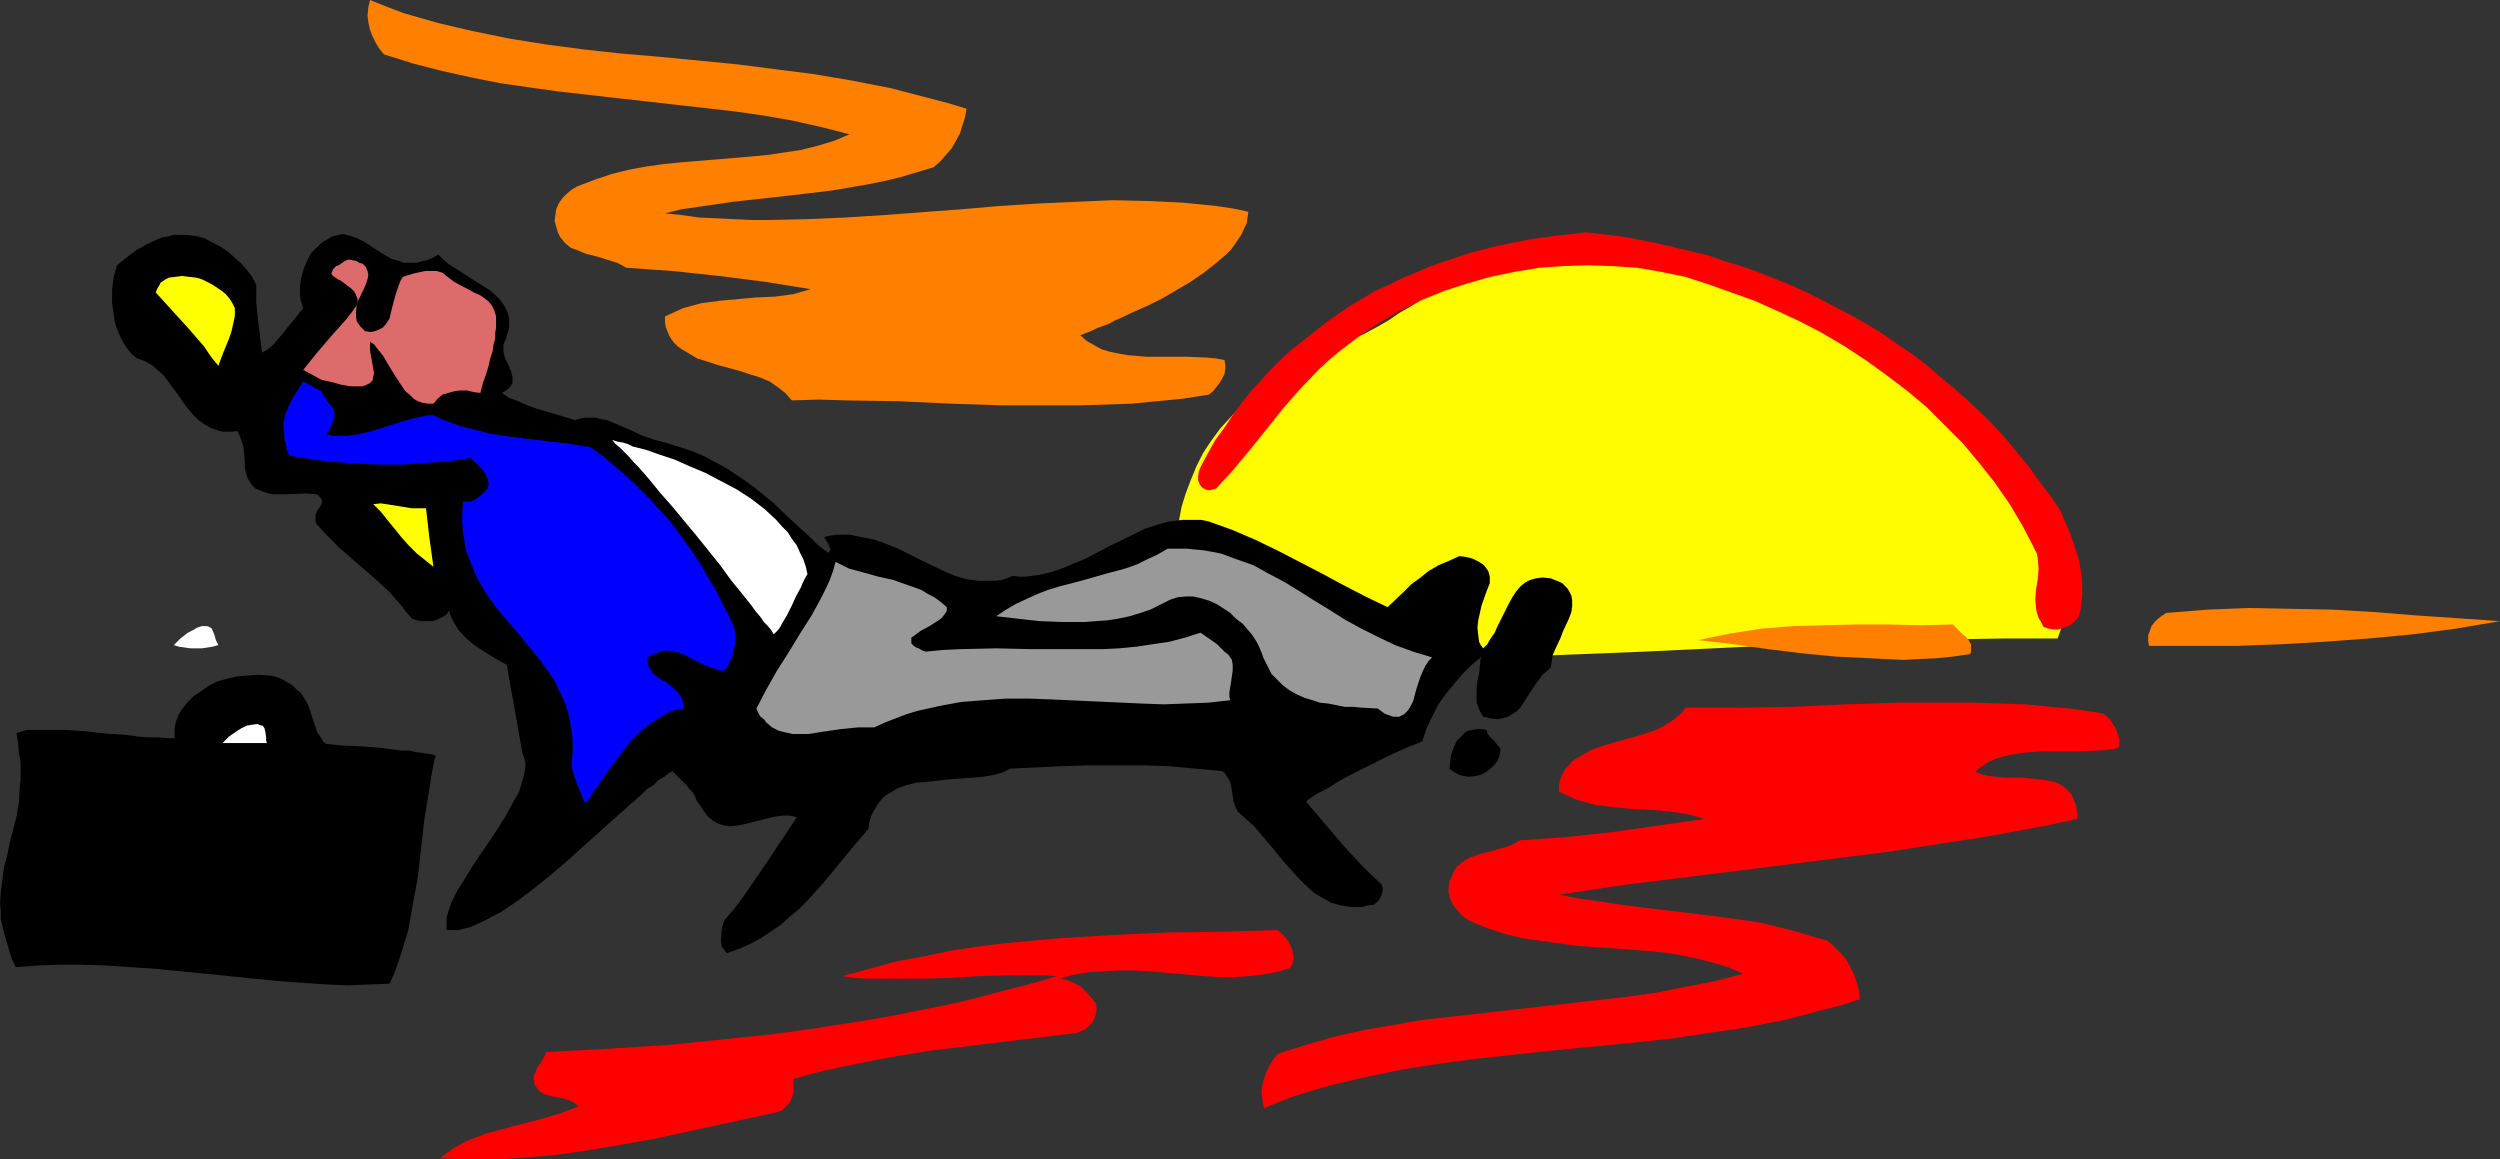 <?xml version="1.0" encoding="UTF-8" standalone="no"?>
<svg
   version="1.0"
   width="129.724mm"
   height="60.146mm"
   id="svg19"
   sodipodi:docname="Relaxing.wmf"
   xmlns:inkscape="http://www.inkscape.org/namespaces/inkscape"
   xmlns:sodipodi="http://sodipodi.sourceforge.net/DTD/sodipodi-0.dtd"
   xmlns="http://www.w3.org/2000/svg"
   xmlns:svg="http://www.w3.org/2000/svg">
  <rect width="100%" height="100%" fill="#333333" stroke="none"/>
  <sodipodi:namedview
     id="namedview19"
     pagecolor="#ffffff"
     bordercolor="#000000"
     borderopacity="0.25"
     inkscape:showpageshadow="2"
     inkscape:pageopacity="0.0"
     inkscape:pagecheckerboard="0"
     inkscape:deskcolor="#d1d1d1"
     inkscape:document-units="mm" />
  <defs
     id="defs1">
    <pattern
       id="WMFhbasepattern"
       patternUnits="userSpaceOnUse"
       width="6"
       height="6"
       x="0"
       y="0" />
  </defs>
  <path
     style="fill:#fffc00;fill-opacity:1;fill-rule:evenodd;stroke:none"
     d="m 231.249,122.952 -0.485,-1.293 -0.646,-1.293 -0.323,-1.293 -0.323,-1.293 -0.323,-2.585 v -2.747 l 0.162,-2.747 0.485,-2.585 0.646,-2.747 0.808,-2.424 0.485,-2.585 0.808,-2.585 0.97,-2.585 1.131,-2.747 1.293,-2.585 1.616,-2.423 1.778,-2.423 1.939,-2.1 2.101,-2.262 2.424,-2.1 2.586,-2.1 2.586,-2.1 2.747,-1.777 2.909,-1.777 2.747,-1.293 1.454,-0.485 1.454,-0.485 1.454,-0.485 1.454,-0.485 2.424,-1.131 2.424,-1.293 2.262,-1.293 2.101,-1.454 2.262,-1.293 2.262,-1.454 2.262,-1.293 1.293,-0.485 1.131,-0.646 2.101,-1.616 2.101,-1.616 1.131,-0.646 1.131,-0.485 2.101,-0.969 2.262,-0.808 2.101,-0.646 2.262,-0.485 2.262,-0.485 2.262,-0.323 2.424,-0.162 2.262,-0.162 4.686,0.162 4.848,0.323 4.686,0.646 4.525,0.808 h 1.616 l 1.778,0.485 1.616,0.485 1.778,0.808 3.232,1.454 1.778,0.646 1.616,0.485 -0.162,0.808 -0.323,0.808 -0.323,0.808 v 0.485 l 0.162,0.323 2.909,-0.323 h 3.07 l 2.747,0.323 2.909,0.485 2.747,0.646 2.747,0.969 2.586,0.969 2.586,1.293 2.586,1.454 2.586,1.454 2.424,1.616 2.424,1.616 4.848,3.554 4.525,3.716 1.939,1.293 1.616,1.454 1.616,1.454 1.454,1.616 1.454,1.616 1.293,1.777 2.262,3.716 2.262,3.716 2.101,4.039 2.101,4.201 1.939,4.039 0.162,0.485 0.162,0.323 -0.162,0.485 -0.323,0.485 -0.485,0.323 -0.646,0.323 -0.485,0.323 -0.323,0.323 -0.162,0.485 1.293,2.1 1.293,1.939 1.293,2.1 0.97,2.262 0.323,0.969 0.323,1.131 0.162,1.131 v 1.131 1.131 l -0.323,1.293 -0.323,1.131 -0.485,1.293 h -10.181 l -10.181,0.162 -20.362,0.646 -20.2,0.808 -20.2,0.969 -20.2,0.808 -20.2,0.646 -10.019,0.162 -10.019,0.162 h -10.181 l -10.181,-0.162 -1.454,-0.323 -0.97,-0.162 -0.97,-0.162 -1.939,-0.323 -1.939,-0.646 -1.131,-0.323 -0.97,-0.485 -0.97,-0.646 -0.808,-0.646 -0.808,-0.646 -0.646,-0.969 -0.646,-0.969 -0.485,-1.293 z"
     id="path1" />
  <path
     style="fill:#ff0000;fill-opacity:1;fill-rule:evenodd;stroke:none"
     d="m 247.894,217.306 -0.323,-1.616 -0.162,-1.454 0.162,-1.454 0.323,-1.293 0.485,-1.293 0.646,-1.293 0.808,-1.293 0.808,-0.969 5.656,-1.777 5.656,-1.616 5.818,-1.293 5.656,-0.969 5.656,-0.969 5.656,-0.646 11.474,-1.293 11.474,-1.293 11.312,-1.293 5.818,-0.808 5.656,-1.131 5.818,-1.131 5.656,-1.454 -3.07,-1.293 -3.232,-0.969 -3.232,-0.808 -3.232,-0.646 -3.232,-0.485 -3.394,-0.323 -6.787,-0.485 -6.787,-0.485 -3.394,-0.485 -3.555,-0.485 -3.394,-0.485 -3.394,-0.808 -3.394,-1.131 -3.232,-1.293 -1.131,-0.646 -0.97,-0.808 -0.808,-0.969 -0.808,-0.969 -0.485,-1.131 -0.323,-1.131 v -1.131 l 0.162,-1.131 0.485,-1.131 0.485,-0.969 0.485,-0.808 0.808,-0.646 0.808,-0.646 0.97,-0.485 1.778,-0.646 4.202,-1.131 2.101,-0.646 0.808,-0.485 0.97,-0.485 4.686,-0.323 4.525,-0.323 8.888,-0.969 9.05,-1.293 9.05,-1.293 -1.778,-0.485 -1.778,-0.485 -3.555,-0.485 -3.555,-0.323 -3.555,-0.162 -3.555,-0.323 -3.717,-0.485 -1.778,-0.485 -1.778,-0.485 -1.778,-0.808 -1.778,-0.808 v -1.131 l 0.162,-0.969 0.323,-0.969 0.323,-0.646 0.485,-0.808 0.646,-0.646 0.485,-0.646 0.646,-0.485 1.616,-0.969 1.778,-0.969 1.778,-0.646 2.101,-0.646 4.202,-1.131 2.101,-0.646 1.939,-0.646 1.778,-0.808 1.778,-1.131 1.454,-1.131 0.646,-0.646 0.646,-0.808 h 5.333 5.333 l 10.342,-0.162 10.342,-0.485 10.181,-0.323 h 10.019 5.01 l 5.01,0.162 5.01,0.162 5.01,0.485 5.01,0.485 5.171,0.808 0.808,0.646 0.646,0.646 0.646,0.969 0.485,0.808 0.323,0.969 0.323,0.969 v 0.969 l -0.162,0.808 -1.778,0.323 -1.778,0.162 -3.878,0.162 h -4.04 -3.717 l -1.939,0.162 -1.939,0.162 -1.778,0.323 -1.616,0.323 -1.616,0.485 -1.454,0.646 -1.454,0.969 -1.131,0.969 1.293,0.485 1.454,0.323 1.454,0.162 1.616,0.162 h 3.394 l 3.232,0.323 1.454,0.162 1.454,0.323 1.293,0.485 1.131,0.808 0.97,0.969 0.323,0.646 0.646,1.454 0.162,0.808 0.162,0.969 v 1.131 l -5.979,1.293 -6.141,1.131 -6.141,1.131 -6.302,0.969 -12.605,1.939 -12.766,1.616 -12.766,1.616 -12.928,1.616 -13.09,1.616 -12.928,1.939 3.232,0.646 3.232,0.485 6.626,0.969 6.626,0.808 6.626,0.808 6.626,0.808 6.626,0.969 3.232,0.808 3.232,0.808 3.232,0.969 3.394,0.969 1.293,1.131 1.131,1.131 1.131,1.293 0.808,1.454 0.808,1.616 0.485,1.454 0.485,1.616 0.162,1.777 -3.555,1.131 -3.717,0.969 -3.717,0.969 -3.717,0.969 -7.434,1.454 -7.595,1.131 -7.595,1.131 -7.595,0.808 -15.029,1.454 -7.595,0.808 -7.434,0.808 -7.272,0.969 -7.272,1.131 -7.11,1.454 -3.394,0.808 -3.555,0.808 -3.232,0.969 -3.394,0.969 -3.394,1.293 z"
     id="path2" />
  <path
     style="fill:#000000;fill-opacity:1;fill-rule:evenodd;stroke:none"
     d="m 99.384,130.384 -1.778,-0.969 -1.616,-0.969 -1.778,-1.131 -1.616,-1.131 -1.454,-1.293 -1.293,-1.454 -0.97,-1.616 -0.485,-0.969 -0.323,-1.131 -0.485,0.808 -0.808,0.485 -0.97,0.485 -0.97,0.323 h -0.97 -1.131 l -0.97,-0.162 -0.97,-0.323 -1.131,-1.293 -0.97,-1.293 -2.262,-2.585 -2.424,-2.262 -2.424,-2.1 -5.01,-4.362 -2.262,-2.262 -2.262,-2.423 -0.162,-0.485 v -0.485 -0.808 l 0.323,-0.808 0.485,-0.646 0.323,-0.646 0.162,-0.646 -0.162,-0.323 -0.162,-0.323 -0.323,-0.323 -0.485,-0.323 -1.939,-0.162 -4.363,0.162 H 53.651 l -0.97,-0.162 -0.97,-0.323 -0.808,-0.323 -0.808,-0.323 -0.646,-0.646 -0.485,-0.646 -0.485,-0.969 -0.323,-1.131 -0.162,-0.969 v -0.969 l -0.162,-2.1 -0.162,-0.969 -0.323,-0.969 -0.323,-0.969 -0.485,-0.969 -0.97,0.162 H 44.602 43.794 L 42.986,84.499 41.531,84.014 40.077,83.207 38.946,82.399 37.814,81.268 36.845,80.137 35.875,78.844 34.906,77.39 33.936,76.098 l -0.97,-1.293 -0.97,-1.293 -1.131,-0.969 -1.131,-0.969 -1.454,-0.808 -1.454,-0.485 -0.97,-0.808 -0.808,-0.969 -0.646,-0.969 -0.646,-1.131 -0.485,-1.131 -0.485,-1.131 -0.323,-1.293 -0.162,-1.131 -0.323,-2.423 v -2.423 l 0.323,-2.585 0.646,-2.262 1.778,-1.454 1.939,-1.454 1.939,-1.131 2.101,-0.969 1.131,-0.485 1.131,-0.162 1.131,-0.323 h 1.131 1.131 l 1.293,0.162 1.131,0.162 1.293,0.323 1.454,0.808 1.616,0.808 1.454,0.969 1.293,1.131 1.454,1.293 1.131,1.293 0.97,1.293 0.808,1.616 v 1.616 1.777 l 0.323,3.231 0.808,6.624 1.131,-0.646 1.131,-0.969 0.97,-1.131 0.97,-1.131 0.97,-1.293 0.97,-1.131 1.939,-2.423 -0.485,-1.454 -0.162,-1.293 v -1.293 l 0.162,-1.454 0.323,-1.293 0.323,-1.131 0.646,-1.454 0.646,-1.293 0.97,-0.969 0.808,-0.808 0.808,-0.646 0.808,-0.485 0.808,-0.485 0.646,-0.162 0.808,-0.162 0.646,-0.162 1.293,0.323 1.454,0.485 1.293,0.646 1.293,0.808 2.747,1.777 1.454,0.808 1.616,0.485 0.808,0.323 h 0.808 0.97 0.808 l 0.97,-0.323 0.97,-0.162 1.131,-0.485 1.131,-0.646 0.97,0.969 1.131,0.969 2.586,1.616 2.747,1.777 1.293,0.808 1.293,0.808 1.131,0.969 0.97,0.969 0.808,1.131 0.646,1.293 0.323,1.293 v 0.808 0.646 l -0.162,0.969 -0.323,0.808 -0.162,0.808 -0.485,0.969 v 0.646 0.808 l 0.323,1.293 0.646,1.293 0.485,1.131 0.323,1.131 v 0.646 0.646 l -0.323,0.485 -0.323,0.485 -0.646,0.485 -0.808,0.485 1.454,0.969 1.778,0.646 1.778,0.808 1.778,0.646 3.878,1.131 3.717,1.131 0.97,-0.323 0.97,-0.162 h 1.131 0.97 l 1.131,0.323 1.131,0.162 2.262,0.969 2.262,0.969 2.424,1.131 2.424,0.808 2.424,0.646 2.586,0.808 2.424,0.808 2.262,0.969 2.101,1.131 2.101,1.131 1.939,1.293 1.939,1.293 1.778,1.293 3.555,2.908 3.394,3.231 3.555,3.231 1.778,1.777 2.101,1.616 0.323,-0.323 0.162,-0.323 -0.162,-0.323 -0.162,-0.485 -0.162,-0.323 -0.485,-0.808 -0.323,-0.485 1.293,-0.323 1.293,-0.162 h 2.424 l 2.424,0.485 2.424,0.485 2.262,0.808 2.424,0.969 4.525,2.262 4.363,2.1 2.262,0.969 2.262,0.646 2.262,0.323 h 2.262 1.131 l 1.131,-0.162 1.131,-0.323 1.131,-0.485 1.293,0.162 h 1.131 l 2.586,-0.323 2.262,-0.485 2.424,-0.808 2.262,-0.969 2.424,-0.969 4.525,-2.423 4.686,-2.262 2.262,-1.131 2.424,-0.808 2.424,-0.646 2.586,-0.323 h 1.131 1.293 1.293 l 1.454,0.323 4.525,1.616 4.525,1.939 4.363,2.1 4.363,2.262 4.363,2.262 4.202,2.262 4.363,2.262 4.363,2.1 3.232,-3.07 1.454,-1.454 1.778,-1.293 1.616,-1.293 1.939,-1.131 1.939,-0.808 2.101,-0.969 1.293,0.162 1.293,0.323 1.293,0.646 0.97,0.646 0.808,1.131 0.162,0.485 0.162,0.646 v 0.646 0.646 l -0.323,0.808 -0.323,0.808 -0.97,2.747 -0.323,1.454 -0.323,1.454 -0.162,1.454 0.162,1.454 0.162,1.293 0.323,0.646 0.485,0.646 0.808,-0.808 0.646,-1.131 0.808,-1.131 0.485,-1.131 2.424,-4.847 0.646,-1.131 0.646,-0.969 0.808,-0.969 0.97,-0.808 0.97,-0.485 1.131,-0.323 1.293,-0.162 1.616,0.162 0.808,0.323 0.808,0.323 0.646,0.323 0.485,0.485 0.485,0.485 0.323,0.485 0.485,0.969 0.162,0.969 v 1.131 l -0.162,1.131 -0.485,1.293 -1.131,2.424 -0.485,1.293 -1.131,2.423 -0.485,1.131 -0.162,1.293 -0.162,0.969 -0.808,0.808 -0.808,0.646 -1.293,1.777 -0.646,0.969 -0.646,0.969 -1.131,1.777 -0.646,0.969 -0.646,0.646 -0.97,0.646 -0.808,0.485 -1.131,0.323 -0.97,0.162 -1.293,-0.162 -1.454,-0.323 -0.485,-0.808 -0.323,-0.646 -0.485,-1.293 v -1.454 -1.293 l 0.162,-1.454 0.323,-1.454 0.162,-1.616 0.162,-1.616 -1.939,1.616 -1.778,1.777 -1.616,1.939 -1.616,1.939 -1.454,2.1 -1.131,2.262 -1.131,2.423 -0.808,2.423 -3.232,1.293 -3.232,1.454 -3.232,1.616 -3.232,1.616 -3.07,1.616 -1.293,0.808 -1.293,0.808 -1.293,0.646 -1.131,0.646 -0.97,0.646 -0.808,0.646 3.555,4.201 3.717,4.362 3.717,4.039 3.878,3.716 0.162,0.646 v 0.485 l -0.162,0.646 -0.162,0.485 -0.485,0.808 -0.808,0.808 -1.293,0.162 -1.131,0.323 h -1.131 -0.97 l -1.131,-0.162 -0.97,-0.162 -1.778,-0.485 -1.778,-0.969 -1.616,-0.969 -1.616,-1.454 -1.454,-1.454 -1.454,-1.616 -1.454,-1.616 -2.909,-3.554 -2.909,-3.393 -1.616,-1.454 -1.616,-1.454 -0.485,-0.969 -0.323,-0.969 -0.162,-1.131 -0.162,-0.969 -0.162,-1.131 -0.323,-0.969 -0.646,-0.969 -0.323,-0.485 -0.485,-0.323 -5.171,-0.485 -5.333,-0.485 -5.171,-0.162 h -5.171 -5.333 l -5.171,0.162 -10.181,0.485 -1.616,0.808 -1.939,0.485 -1.939,0.323 -2.101,0.162 -4.363,0.323 -4.363,0.485 -2.101,0.162 -1.939,0.485 -1.778,0.646 -1.616,0.969 -0.808,0.485 -0.646,0.646 -0.646,0.808 -0.485,0.808 -0.485,0.808 -0.485,0.969 -0.323,1.131 -0.162,1.293 -2.909,3.393 -2.909,3.554 -3.07,3.716 -3.07,3.393 -1.778,1.777 -1.778,1.454 -1.778,1.616 -1.939,1.293 -1.939,1.293 -2.101,1.131 -2.262,0.969 -2.262,0.808 -0.485,-0.646 -0.485,-0.646 -0.162,-0.808 v -0.808 l 0.162,-1.939 0.485,-1.616 2.101,-2.424 1.778,-2.423 3.555,-5.17 6.787,-10.179 -1.293,-0.323 h -1.454 l -1.293,0.162 -1.454,0.323 -2.586,0.646 -2.586,0.646 -1.131,0.162 -1.293,0.162 -1.131,-0.162 -1.131,-0.323 -1.131,-0.646 -0.97,-0.808 -0.485,-0.646 -0.485,-0.646 -0.485,-0.808 -0.646,-0.808 -0.323,-0.808 -0.485,-0.969 -0.646,-0.646 -0.646,-0.808 -0.646,-0.646 -0.808,-0.808 -1.293,-1.293 -0.808,0.485 -0.808,0.646 -1.131,0.646 -0.97,0.969 -1.293,0.808 -1.131,1.131 -1.293,1.131 -1.293,1.131 -2.909,2.585 -3.07,2.747 -6.302,5.655 -3.232,2.747 -3.232,2.585 -3.232,2.423 -1.454,0.969 -1.454,0.969 -1.616,0.808 -1.454,0.808 -1.454,0.646 -1.293,0.646 -1.293,0.323 -1.293,0.323 H 88.718 87.587 v -0.808 -0.808 -0.808 l 0.323,-1.131 0.323,-0.969 0.323,-0.969 1.131,-2.262 1.454,-2.262 1.454,-2.423 1.616,-2.424 1.778,-2.585 1.616,-2.424 1.616,-2.585 1.293,-2.424 1.293,-2.262 0.323,-1.131 0.323,-1.131 0.323,-0.969 0.162,-0.969 0.162,-0.969 -0.162,-0.808 -0.162,-0.808 -0.323,-0.808 z"
     id="path3" />
  <path
     style="fill:#ff0000;fill-opacity:1;fill-rule:evenodd;stroke:none"
     d="m 86.294,227.162 1.293,-0.969 1.293,-0.969 1.454,-0.808 1.616,-0.808 3.394,-1.293 3.555,-0.969 3.717,-0.969 3.717,-0.969 3.717,-1.131 3.394,-1.293 -0.485,-0.485 -0.485,-0.323 -1.131,-0.485 -1.131,-0.323 -1.131,-0.162 -1.293,-0.323 -1.131,-0.323 -0.485,-0.323 -0.485,-0.323 -0.323,-0.485 -0.485,-0.646 -0.162,-0.969 v -0.969 l 0.323,-0.646 0.323,-0.808 0.97,-1.454 0.485,-0.808 0.323,-0.808 12.282,-0.646 12.443,-0.808 12.443,-1.293 6.302,-0.646 6.302,-0.808 6.302,-0.969 6.302,-0.969 6.302,-1.131 6.464,-1.293 6.302,-1.293 6.141,-1.616 6.302,-1.616 6.302,-1.777 -2.586,-0.162 h -2.424 -5.171 l -5.494,0.162 -5.333,0.323 -5.494,0.162 h -5.333 -5.333 l -2.586,-0.162 -2.424,-0.323 5.333,-1.454 5.333,-1.454 5.333,-0.969 5.333,-1.131 5.333,-0.808 5.171,-0.646 5.333,-0.485 5.333,-0.485 10.504,-0.646 10.666,-0.485 10.827,-0.162 10.827,-0.323 0.808,0.646 0.808,0.808 0.646,0.808 0.485,1.131 0.323,0.969 0.162,0.969 -0.162,1.131 -0.485,0.969 -2.747,0.808 -2.747,0.485 -2.747,0.323 -2.747,0.162 h -2.909 l -2.747,-0.162 -5.494,-0.485 -5.656,-0.485 -2.909,-0.162 h -2.909 l -2.909,0.162 -2.909,0.162 -2.909,0.485 -2.909,0.808 0.97,0.162 1.131,0.323 0.97,0.485 0.97,0.485 0.808,0.808 0.808,0.808 0.808,0.969 0.646,0.808 0.162,1.131 -0.162,0.969 -0.323,0.969 -0.485,0.808 -0.646,0.646 -0.808,0.646 -0.808,0.323 -0.808,0.323 -28.118,3.393 -7.11,1.131 -6.787,1.293 -6.949,1.454 -3.232,0.808 -3.394,0.969 0.162,0.969 v 0.808 0.969 l -0.323,0.969 -0.485,0.969 -0.646,0.646 -0.808,0.808 -0.97,0.323 -16.322,3.554 -8.242,1.777 -8.242,1.454 -8.242,1.293 -4.04,0.485 -4.202,0.323 -4.202,0.323 h -4.202 -4.202 z"
     id="path4" />
  <path
     style="fill:#ffffff;fill-opacity:1;fill-rule:evenodd;stroke:none"
     d="m 34.098,126.506 0.646,-0.646 0.646,-0.646 1.454,-1.131 0.97,-0.485 0.808,-0.485 0.97,-0.323 h 0.97 l 0.485,0.162 0.485,0.323 0.485,1.131 0.323,1.131 0.485,0.969 -1.131,0.323 -2.101,0.323 h -2.262 l -2.262,-0.323 z"
     id="path5" />
  <path
     style="fill:#000000;fill-opacity:1;fill-rule:evenodd;stroke:none"
     d="m 284.254,150.741 0.162,-1.293 0.162,-1.454 0.485,-1.293 0.646,-1.454 0.646,-0.646 0.485,-0.485 0.485,-0.485 0.646,-0.323 0.808,-0.162 0.808,-0.162 h 0.97 l 0.97,0.162 0.162,0.646 0.485,0.646 0.97,0.969 0.485,0.646 0.485,0.485 0.162,0.646 -0.162,0.808 -0.162,0.646 -0.323,0.646 -0.485,0.646 -0.485,0.485 -1.131,0.969 -0.646,0.323 -0.808,0.323 -0.646,0.162 -1.454,0.162 -0.808,-0.162 -0.808,-0.162 -0.646,-0.323 -0.646,-0.323 z"
     id="path6" />
  <path
     style="fill:#999999;fill-opacity:1;fill-rule:evenodd;stroke:none"
     d="m 148.349,138.947 1.939,-3.716 2.101,-3.716 2.262,-3.554 2.262,-3.716 2.262,-3.554 1.939,-3.554 0.808,-1.616 0.808,-1.777 0.646,-1.777 0.485,-1.777 1.293,0.646 1.293,0.646 2.909,0.808 2.909,0.808 2.909,0.646 2.747,0.969 2.747,0.969 1.293,0.808 1.293,0.646 1.293,0.969 1.131,0.969 v 0.808 l -0.485,0.646 -0.485,0.646 -0.646,0.485 -1.778,1.131 -1.778,0.969 -0.646,0.485 -0.646,0.485 -0.485,0.323 v 0.485 0.646 l 0.162,0.162 0.323,0.323 0.485,0.323 0.485,0.162 0.485,0.323 0.808,0.323 3.394,-0.323 3.394,-0.162 7.11,-0.162 6.949,0.162 h 6.949 6.949 l 3.232,-0.162 3.394,-0.323 3.232,-0.485 3.232,-0.485 3.07,-0.808 3.07,-0.969 1.616,1.131 1.616,1.131 1.454,1.454 0.808,0.646 0.646,0.969 0.162,0.969 v 1.131 l -0.323,2.262 -0.162,0.969 -0.162,0.969 v 0.969 l 0.162,0.646 -4.363,0.485 -4.363,0.162 -4.363,0.162 -4.363,-0.162 -17.776,-0.808 -4.363,-0.162 h -4.363 l -4.363,0.323 -4.363,0.323 -4.363,0.808 -4.363,0.969 -2.101,0.646 -2.101,0.808 -2.101,0.808 -2.101,0.969 h -1.616 -1.616 l -3.232,0.323 -3.394,0.485 -3.07,0.485 h -1.616 -1.454 l -1.454,-0.323 -1.293,-0.323 -1.293,-0.646 -1.131,-0.969 -0.485,-0.646 -0.646,-0.485 -0.485,-0.808 z"
     id="path7" />
  <path
     style="fill:#999999;fill-opacity:1;fill-rule:evenodd;stroke:none"
     d="m 247.733,128.93 -0.323,-0.969 -0.485,-1.131 -0.485,-0.969 -0.808,-1.293 -0.97,-1.131 -0.97,-1.131 -1.293,-0.969 -1.131,-1.131 -1.454,-0.969 -1.293,-0.808 -1.454,-0.646 -1.616,-0.485 -1.454,-0.323 h -1.454 l -1.616,0.162 -1.454,0.485 -1.939,0.969 -1.939,0.969 -1.939,0.646 -2.101,0.646 -2.262,0.485 -2.101,0.323 -2.262,0.162 -2.101,0.162 h -4.525 l -4.363,-0.162 -4.363,-0.485 -4.202,-0.485 1.939,-1.293 1.939,-1.131 2.101,-0.969 2.101,-0.969 2.101,-0.808 2.101,-0.646 4.363,-1.131 4.525,-1.293 4.202,-1.131 2.262,-0.808 1.939,-0.969 2.101,-0.969 1.939,-1.131 h 1.778 1.939 l 1.616,0.162 1.778,0.162 1.778,0.323 1.616,0.323 3.07,1.131 3.232,1.131 2.909,1.616 3.07,1.616 2.909,1.777 3.07,1.939 2.909,1.777 3.07,1.939 3.232,1.777 3.232,1.616 3.394,1.616 3.555,1.293 3.717,1.131 -0.646,0.646 -0.646,0.969 -0.485,0.969 -0.485,1.131 -0.808,2.424 -0.646,2.423 -0.485,0.969 -0.485,0.808 -0.808,0.808 -0.646,0.323 -0.323,0.162 h -0.485 -0.646 l -0.485,-0.162 -0.485,-0.162 -0.808,-0.323 -0.646,-0.485 -0.646,-0.485 -3.232,-0.162 -1.454,-0.162 h -1.778 l -3.232,-0.646 -1.616,-0.162 -1.454,-0.485 -1.616,-0.485 -1.454,-0.646 -1.454,-0.808 -1.293,-0.969 -1.131,-1.131 -1.131,-1.131 -0.808,-1.616 z"
     id="path8" />
  <path
     style="fill:#ff7f00;fill-opacity:1;fill-rule:evenodd;stroke:none"
     d="m 333.057,125.537 3.07,-0.646 3.232,-0.646 3.07,-0.485 3.07,-0.485 6.141,-0.485 6.141,-0.162 6.141,-0.162 h 6.302 l 6.464,0.162 6.302,-0.162 0.646,0.646 1.293,1.293 0.646,0.485 0.485,0.646 0.485,0.808 v 0.969 0.485 l -0.162,0.485 -3.394,0.485 -3.232,0.323 -3.394,0.162 -3.232,0.162 -3.232,-0.162 -3.232,-0.162 -6.626,-0.323 -6.626,-0.646 -6.626,-0.808 -6.787,-0.969 z"
     id="path9" />
  <path
     style="fill:#ff7f00;fill-opacity:1;fill-rule:evenodd;stroke:none"
     d="m 421.452,126.668 -0.162,-0.969 v -1.131 l 0.323,-0.808 0.323,-0.969 0.646,-0.808 0.646,-0.646 0.646,-0.485 0.97,-0.646 4.04,-0.323 4.04,-0.323 8.242,-0.323 8.08,0.162 8.242,0.162 8.242,0.485 8.08,0.646 16.483,1.131 -8.565,1.454 -8.565,1.131 -8.565,0.808 -8.726,0.646 -8.565,0.485 -8.565,0.323 h -8.726 z"
     id="path10" />
  <path
     style="fill:#ff0000;fill-opacity:1;fill-rule:evenodd;stroke:none"
     d="m 398.99,107.603 -2.262,-4.362 -2.586,-4.362 -2.909,-4.201 -3.07,-3.878 -3.232,-3.878 -3.555,-3.554 -3.555,-3.554 -3.878,-3.231 -4.04,-3.07 -4.04,-2.908 -4.202,-2.747 -4.363,-2.585 -4.363,-2.262 -4.525,-2.1 -4.363,-1.939 -4.525,-1.616 -2.262,-0.808 -2.262,-0.808 -4.525,-1.454 -4.686,-0.969 -4.686,-0.808 -4.848,-0.323 -4.848,-0.162 -4.848,0.162 -4.686,0.323 -4.848,0.808 -4.686,0.969 -4.525,1.293 -4.525,1.454 -4.363,1.777 -4.202,2.1 -4.04,2.262 -3.878,2.585 -2.101,1.616 -2.101,1.616 -1.939,1.616 -1.939,1.777 -3.717,3.878 -3.394,3.878 -3.232,4.039 -3.232,4.039 -3.232,3.878 -3.394,3.716 -0.646,0.162 -0.485,0.162 h -0.485 l -0.485,-0.162 -0.646,-0.323 -0.485,-0.646 -0.323,-0.808 v -0.808 l 0.162,-0.969 0.323,-0.808 1.454,-2.747 1.454,-2.585 1.778,-2.423 1.616,-2.423 1.778,-2.423 1.778,-2.262 1.939,-2.1 1.939,-2.1 2.101,-2.1 2.101,-1.939 2.262,-1.777 2.262,-1.777 2.262,-1.777 2.262,-1.616 2.424,-1.616 2.424,-1.454 2.424,-1.454 2.586,-1.131 2.586,-1.293 2.747,-1.131 2.586,-1.131 2.747,-0.969 5.333,-1.777 5.656,-1.454 5.656,-1.131 5.656,-0.808 5.818,-0.646 6.949,0.808 6.787,1.293 3.394,0.808 6.787,1.616 3.232,1.131 3.232,0.969 3.232,1.131 3.232,1.293 3.232,1.293 3.232,1.454 2.909,1.454 3.07,1.616 3.07,1.616 3.07,1.777 2.909,1.777 2.747,1.939 2.909,1.939 2.747,2.1 2.586,2.262 2.747,2.262 2.586,2.262 2.586,2.423 2.424,2.423 2.424,2.585 2.262,2.747 2.262,2.747 2.101,2.908 2.101,2.747 2.101,3.07 2.101,4.847 0.808,2.423 0.808,2.585 0.485,2.747 0.162,2.585 v 1.454 l -0.162,1.293 -0.162,1.616 -0.323,1.293 -0.646,0.808 -0.646,0.646 -0.808,0.485 -0.97,0.323 -0.97,0.323 h -0.97 l -0.97,-0.162 -0.97,-0.323 -0.485,-0.969 -0.485,-0.808 -0.323,-0.969 -0.162,-0.808 -0.162,-1.939 0.162,-1.939 0.323,-1.939 0.162,-2.1 -0.162,-1.939 -0.162,-0.969 z"
     id="path11" />
  <path
     style="fill:#ffffff;fill-opacity:1;fill-rule:evenodd;stroke:none"
     d="m 151.742,124.406 -0.485,-0.808 -0.646,-0.808 -0.808,-0.808 -0.646,-0.969 -0.97,-1.131 -0.808,-1.131 -1.939,-2.424 -2.101,-2.585 -2.101,-2.908 -4.686,-5.816 -4.686,-5.655 -2.424,-2.747 -2.101,-2.585 -2.101,-2.423 -0.97,-0.969 -0.97,-1.131 -0.97,-0.969 -0.808,-0.808 -0.808,-0.646 -0.646,-0.808 0.97,0.323 0.97,0.162 1.131,0.323 0.97,0.485 2.586,0.646 2.747,0.969 2.909,0.969 2.909,1.293 3.07,1.293 3.07,1.616 3.07,1.616 2.747,1.777 2.747,2.1 2.262,2.1 1.131,1.293 1.131,1.131 0.808,1.293 0.97,1.293 0.646,1.454 0.646,1.293 0.485,1.454 0.323,1.454 -0.323,0.485 -0.323,0.646 -0.323,0.646 -0.323,0.808 -0.97,1.777 -0.808,1.777 -0.97,1.939 -0.97,1.616 -0.323,0.646 -0.485,0.646 -0.485,0.485 z"
     id="path12" />
  <path
     style="fill:#ffff00;fill-opacity:1;fill-rule:evenodd;stroke:none"
     d="m 73.205,98.878 1.454,-0.162 1.131,0.162 5.01,0.808 h 1.293 1.454 l 0.646,5.655 0.808,5.816 -1.616,-1.293 -1.616,-1.293 -1.616,-1.616 -1.454,-1.616 -1.293,-1.616 -1.454,-1.777 -1.293,-1.616 z"
     id="path13" />
  <path
     style="fill:#dd6b6b;fill-opacity:1;fill-rule:evenodd;stroke:none"
     d="m 59.469,72.543 1.293,-1.616 1.293,-1.616 2.909,-3.393 2.747,-3.07 1.293,-1.616 1.131,-1.616 v -0.969 l -0.323,-0.808 -0.323,-0.646 -0.646,-0.646 -1.293,-0.969 -0.646,-0.485 -0.646,-0.323 -0.485,-0.323 -0.485,-0.323 -0.323,-0.485 0.162,-0.323 0.162,-0.485 0.323,-0.323 0.323,-0.323 0.485,-0.162 0.485,-0.323 0.646,-0.485 0.808,-0.323 0.808,0.162 0.808,0.162 0.485,0.323 0.646,0.162 0.323,0.323 0.323,0.323 0.323,0.808 0.162,0.808 -0.162,0.808 -0.323,0.969 -0.485,1.131 -0.97,1.939 -0.323,1.131 -0.162,1.131 v 0.969 l 0.162,0.969 0.646,0.969 0.485,0.485 0.485,0.485 1.131,0.162 0.808,-0.162 0.808,-0.323 0.646,-0.323 0.485,-0.485 0.485,-0.646 0.485,-0.808 0.162,-0.808 0.485,-1.939 0.485,-1.777 0.646,-1.939 0.323,-0.808 0.485,-0.808 2.101,-0.646 2.262,-0.485 h 1.131 1.131 l 1.131,0.323 0.97,0.808 1.293,0.969 1.454,0.808 1.293,0.646 1.131,0.646 1.131,0.485 0.97,0.646 0.808,0.646 0.646,0.808 0.485,0.969 0.323,1.131 v 0.646 1.616 l -0.162,0.969 v 1.131 l -0.323,1.131 -0.162,1.293 -0.485,1.454 -0.323,1.454 -0.485,1.616 -0.646,1.777 -0.485,1.939 -1.293,-0.162 -1.293,-0.323 h -1.293 l -1.293,0.162 -1.131,0.323 -1.131,0.323 -0.97,0.808 -0.808,0.969 h -1.131 l -0.97,-0.162 -0.97,-0.323 -0.808,-0.485 -0.808,-0.808 -0.808,-0.646 -0.646,-0.969 -1.293,-1.939 -1.293,-2.1 -1.131,-1.939 -0.646,-0.808 -0.646,-0.808 -0.485,-0.646 -0.808,-0.485 v 0.808 0.808 l 0.323,1.777 0.323,1.939 0.162,0.808 -0.162,0.646 -0.162,0.808 -0.485,0.485 -0.646,0.323 -0.323,0.162 -0.646,0.162 h -0.646 -0.646 -0.808 l -0.97,-0.162 -0.97,-0.162 -1.131,-0.323 -1.293,-0.323 -1.454,-0.323 z"
     id="path14" />
  <path
     style="fill:#0000ff;fill-opacity:1;fill-rule:evenodd;stroke:none"
     d="m 63.024,76.744 0.646,1.131 0.646,0.969 0.646,0.808 0.485,0.646 0.162,0.969 v 0.323 l -0.162,0.646 -0.162,0.485 -0.323,0.808 -0.323,0.646 -0.485,0.969 0.97,0.323 h 0.97 1.131 0.97 l 2.262,-0.323 2.586,-0.646 2.586,-0.808 2.586,-0.808 2.747,-0.808 2.909,-0.646 h 1.131 l 1.616,0.808 1.778,0.646 1.778,0.646 1.939,0.485 3.717,0.969 4.04,0.646 4.04,0.485 4.04,0.485 4.04,0.485 3.878,0.646 2.424,1.777 2.101,1.777 2.262,1.939 2.101,1.939 2.101,2.1 1.939,2.1 1.939,2.1 1.778,2.262 1.778,2.423 1.616,2.262 1.616,2.423 1.454,2.585 1.454,2.423 1.293,2.585 1.293,2.585 1.131,2.585 v 0.808 0.969 1.131 l -0.323,1.131 -0.162,0.969 -0.485,1.131 -0.485,0.969 -0.646,0.808 h -0.808 l -0.97,-0.323 -1.778,-0.646 -1.778,-0.808 -1.778,-0.969 -1.939,-0.808 -0.97,-0.162 -0.97,-0.162 h -0.97 l -0.97,0.323 -0.97,0.323 -1.131,0.646 v 0.969 l 0.162,0.808 0.485,0.646 0.323,0.646 1.131,0.969 1.454,0.808 1.293,0.969 1.131,1.131 0.485,0.646 0.323,0.646 0.162,0.808 0.162,0.969 -1.778,0.323 -1.616,0.646 -1.454,0.969 -1.454,0.808 -1.454,1.131 -1.293,1.131 -1.293,1.293 -1.131,1.454 -2.101,2.747 -2.101,2.908 -0.97,1.454 -0.97,1.293 -0.808,1.293 -0.97,1.131 -1.616,-3.878 -0.646,-1.939 -0.323,-1.131 v -0.969 l 0.162,-2.1 v -1.939 l -0.162,-1.939 -0.323,-1.777 -0.323,-1.777 -0.485,-1.616 -0.646,-1.616 -0.808,-1.616 -0.646,-1.454 -0.97,-1.454 -1.939,-2.747 -2.262,-2.747 -2.101,-2.585 -2.262,-2.585 -2.262,-2.747 -1.939,-2.747 -0.808,-1.454 -0.97,-1.616 -0.646,-1.616 -0.646,-1.616 -0.646,-1.616 -0.323,-1.777 -0.323,-1.939 -0.162,-1.939 v -1.939 l 0.162,-2.262 h 0.808 0.646 l 0.646,-0.323 0.646,-0.323 1.131,-0.969 0.485,-0.485 0.485,-0.485 0.162,-0.969 -0.162,-0.808 -0.323,-0.808 -0.485,-0.808 -1.131,-1.293 -0.808,-0.646 -0.646,-0.646 -4.363,0.646 -4.363,0.323 -4.363,0.323 h -4.363 l -4.363,-0.162 -4.525,-0.323 -4.525,-0.485 -4.686,-0.808 -0.485,-1.131 -0.162,-1.131 -0.323,-1.131 v -0.969 l -0.162,-0.969 v -0.969 l 0.323,-1.616 0.646,-1.616 0.808,-1.616 0.97,-1.616 1.131,-1.777 z"
     id="path15" />
  <path
     style="fill:#ffff00;fill-opacity:1;fill-rule:evenodd;stroke:none"
     d="m 30.542,57.356 0.323,-0.808 0.323,-0.485 0.323,-0.646 0.97,-0.646 0.646,-0.323 1.293,-0.162 1.293,-0.162 1.293,0.162 1.454,0.162 1.131,0.323 1.939,0.969 1.939,1.293 0.808,0.646 0.808,0.969 0.485,0.808 0.485,0.969 v 1.616 l -0.323,1.454 -0.323,1.454 -0.485,1.454 -1.131,2.747 -0.97,2.585 -1.454,-1.777 -1.293,-1.939 -3.07,-3.554 -3.232,-3.554 z"
     id="path16" />
  <path
     style="fill:#ff7f00;fill-opacity:1;fill-rule:evenodd;stroke:none"
     d="m 72.558,0 -0.323,1.454 -0.162,1.616 0.162,1.293 0.323,1.454 0.485,1.293 0.646,1.293 0.808,1.293 0.808,0.969 5.656,1.777 5.656,1.454 5.818,1.293 5.656,1.131 5.656,0.808 5.818,0.808 11.312,1.293 5.818,0.646 5.656,0.646 11.474,1.293 5.656,0.808 5.656,0.969 5.818,1.293 5.656,1.454 -3.07,1.293 -3.232,0.969 -3.232,0.808 -3.232,0.485 -3.232,0.485 -3.394,0.323 -13.574,1.131 -3.394,0.323 -3.394,0.485 -3.555,0.646 -3.232,0.808 -3.394,1.131 -3.394,1.293 -1.131,0.646 -0.97,0.808 -0.808,0.808 -0.808,1.131 -0.485,1.131 -0.162,1.131 -0.162,1.131 0.323,1.131 0.323,1.131 0.485,0.969 0.646,0.808 0.646,0.646 0.808,0.646 0.97,0.323 1.939,0.808 1.939,0.485 1.131,0.323 0.97,0.323 2.101,0.646 0.97,0.485 0.808,0.485 4.686,0.323 4.525,0.323 9.05,0.969 8.888,1.131 9.05,1.454 -1.778,0.485 -1.616,0.485 -3.555,0.485 -3.717,0.162 -3.555,0.323 -3.555,0.323 -3.717,0.485 -1.778,0.485 -1.778,0.485 -1.778,0.808 -1.778,0.808 v 1.131 l 0.162,0.969 0.323,0.808 0.323,0.808 0.485,0.808 0.485,0.646 0.646,0.646 0.646,0.485 1.616,0.969 1.616,0.969 2.101,0.646 1.939,0.646 4.202,1.131 1.939,0.646 2.101,0.646 1.939,0.808 1.616,1.131 1.454,1.131 1.293,1.454 5.333,-0.162 5.333,0.162 10.342,0.162 10.342,0.485 10.019,0.323 h 10.181 5.01 l 5.01,-0.162 5.01,-0.162 5.01,-0.485 5.01,-0.485 5.171,-0.808 0.808,-0.646 0.646,-0.808 0.646,-0.808 0.485,-0.808 0.485,-0.969 0.162,-0.969 v -0.969 l -0.162,-0.808 -1.778,-0.323 -1.778,-0.162 -3.878,-0.162 h -4.04 -3.878 l -1.778,-0.162 -1.939,-0.162 -1.778,-0.323 -1.616,-0.323 -1.616,-0.485 -1.454,-0.808 -1.454,-0.808 -1.293,-1.131 0.808,-0.323 0.808,-0.323 0.808,-0.323 0.97,-0.485 2.262,-0.808 1.131,-0.646 1.131,-0.485 2.747,-1.293 2.586,-1.131 2.909,-1.454 2.747,-1.616 2.747,-1.616 2.586,-1.777 2.262,-1.777 2.101,-1.777 0.97,-0.969 0.808,-1.131 0.646,-0.969 0.646,-0.969 0.485,-1.131 0.485,-0.969 0.162,-1.131 0.162,-1.131 -3.07,-0.646 -3.232,-0.485 -3.232,-0.323 -3.232,-0.323 -3.394,-0.162 -3.394,-0.162 -7.11,-0.162 -7.272,0.323 -7.272,0.323 -7.595,0.485 -7.434,0.646 -15.19,1.131 -7.595,0.485 -7.434,0.323 -7.434,0.162 h -3.555 l -3.555,-0.162 -3.394,-0.162 -3.394,-0.162 -3.394,-0.485 -3.232,-0.323 3.232,-0.808 3.394,-0.485 6.626,-0.969 13.09,-1.454 6.626,-0.808 6.626,-1.131 3.232,-0.646 3.394,-0.808 3.232,-0.969 3.232,-0.969 1.293,-1.131 1.131,-1.293 1.131,-1.293 0.808,-1.454 0.808,-1.454 0.485,-1.616 0.485,-1.454 0.323,-1.777 -3.717,-1.131 -3.717,-0.969 -3.717,-0.969 -3.717,-0.969 -7.434,-1.454 -7.595,-1.293 -7.595,-0.969 L 144.47,12.602 129.441,11.148 121.846,10.502 114.413,9.694 107.141,8.725 100.03,7.594 92.92,6.14 89.365,5.332 85.971,4.524 82.578,3.554 79.184,2.585 75.79,1.293 Z"
     id="path17" />
  <path
     style="fill:#000000;fill-opacity:1;fill-rule:evenodd;stroke:none"
     d="m 3.07,189.679 -0.808,-1.777 -0.485,-1.616 -0.485,-1.616 -0.485,-1.616 -0.323,-1.454 -0.323,-1.454 v -1.454 L 0,177.4 l 0.162,-2.585 0.323,-2.423 0.323,-2.423 0.646,-2.424 0.485,-2.423 0.646,-2.423 0.646,-2.585 0.485,-2.747 0.162,-3.07 0.162,-1.454 v -1.777 -1.616 l -0.323,-1.777 -0.162,-1.939 -0.323,-1.939 0.485,-0.162 0.485,-0.162 0.485,-0.162 0.646,-0.162 h 1.454 3.878 2.101 l 2.424,0.162 2.262,0.162 2.424,0.323 2.424,0.162 2.424,0.162 2.262,0.323 2.101,0.162 h 1.939 l 1.616,0.162 h 1.616 v -1.131 -0.808 l 0.162,-0.969 0.323,-0.969 0.323,-0.808 0.485,-0.808 1.131,-1.454 1.293,-1.293 1.454,-0.969 1.616,-1.131 1.616,-0.808 1.778,-0.485 2.101,-0.485 2.101,-0.162 2.101,-0.162 2.101,0.162 0.97,0.162 0.97,0.323 0.97,0.485 0.808,0.485 0.808,0.485 0.808,0.808 0.646,0.485 0.485,0.646 0.808,1.293 0.646,1.454 0.485,1.616 0.485,1.454 0.485,1.454 0.808,1.131 0.323,0.646 0.646,0.485 1.616,0.162 1.778,0.162 3.717,0.162 3.878,0.323 3.555,0.485 h 1.616 l 1.454,0.323 1.293,0.162 1.131,0.162 0.808,0.162 0.485,0.162 0.162,0.162 v 0.162 h -0.162 l -0.646,3.231 -0.485,3.07 -0.97,5.978 -0.646,5.655 -0.646,5.655 -0.97,5.332 -0.485,2.747 -0.485,2.585 -0.808,2.585 -0.808,2.585 -0.808,2.423 -1.131,2.585 -4.04,0.162 -4.202,0.162 -4.202,-0.162 -4.525,-0.323 -4.686,-0.323 -4.848,-0.485 -9.534,-0.969 -9.858,-0.969 -4.848,-0.323 -4.686,-0.323 -4.848,-0.162 h -4.525 l -4.363,0.162 z"
     id="path18" />
  <path
     style="fill:#ffffff;fill-opacity:1;fill-rule:evenodd;stroke:none"
     d="m 43.632,145.733 0.646,-0.646 0.646,-0.646 1.616,-1.131 0.808,-0.485 0.97,-0.485 0.808,-0.162 1.131,-0.162 h 0.323 l 0.323,0.162 0.646,0.162 0.323,0.485 0.162,0.646 0.162,1.131 v 0.646 l 0.162,0.485 z"
     id="path19" />
</svg>
